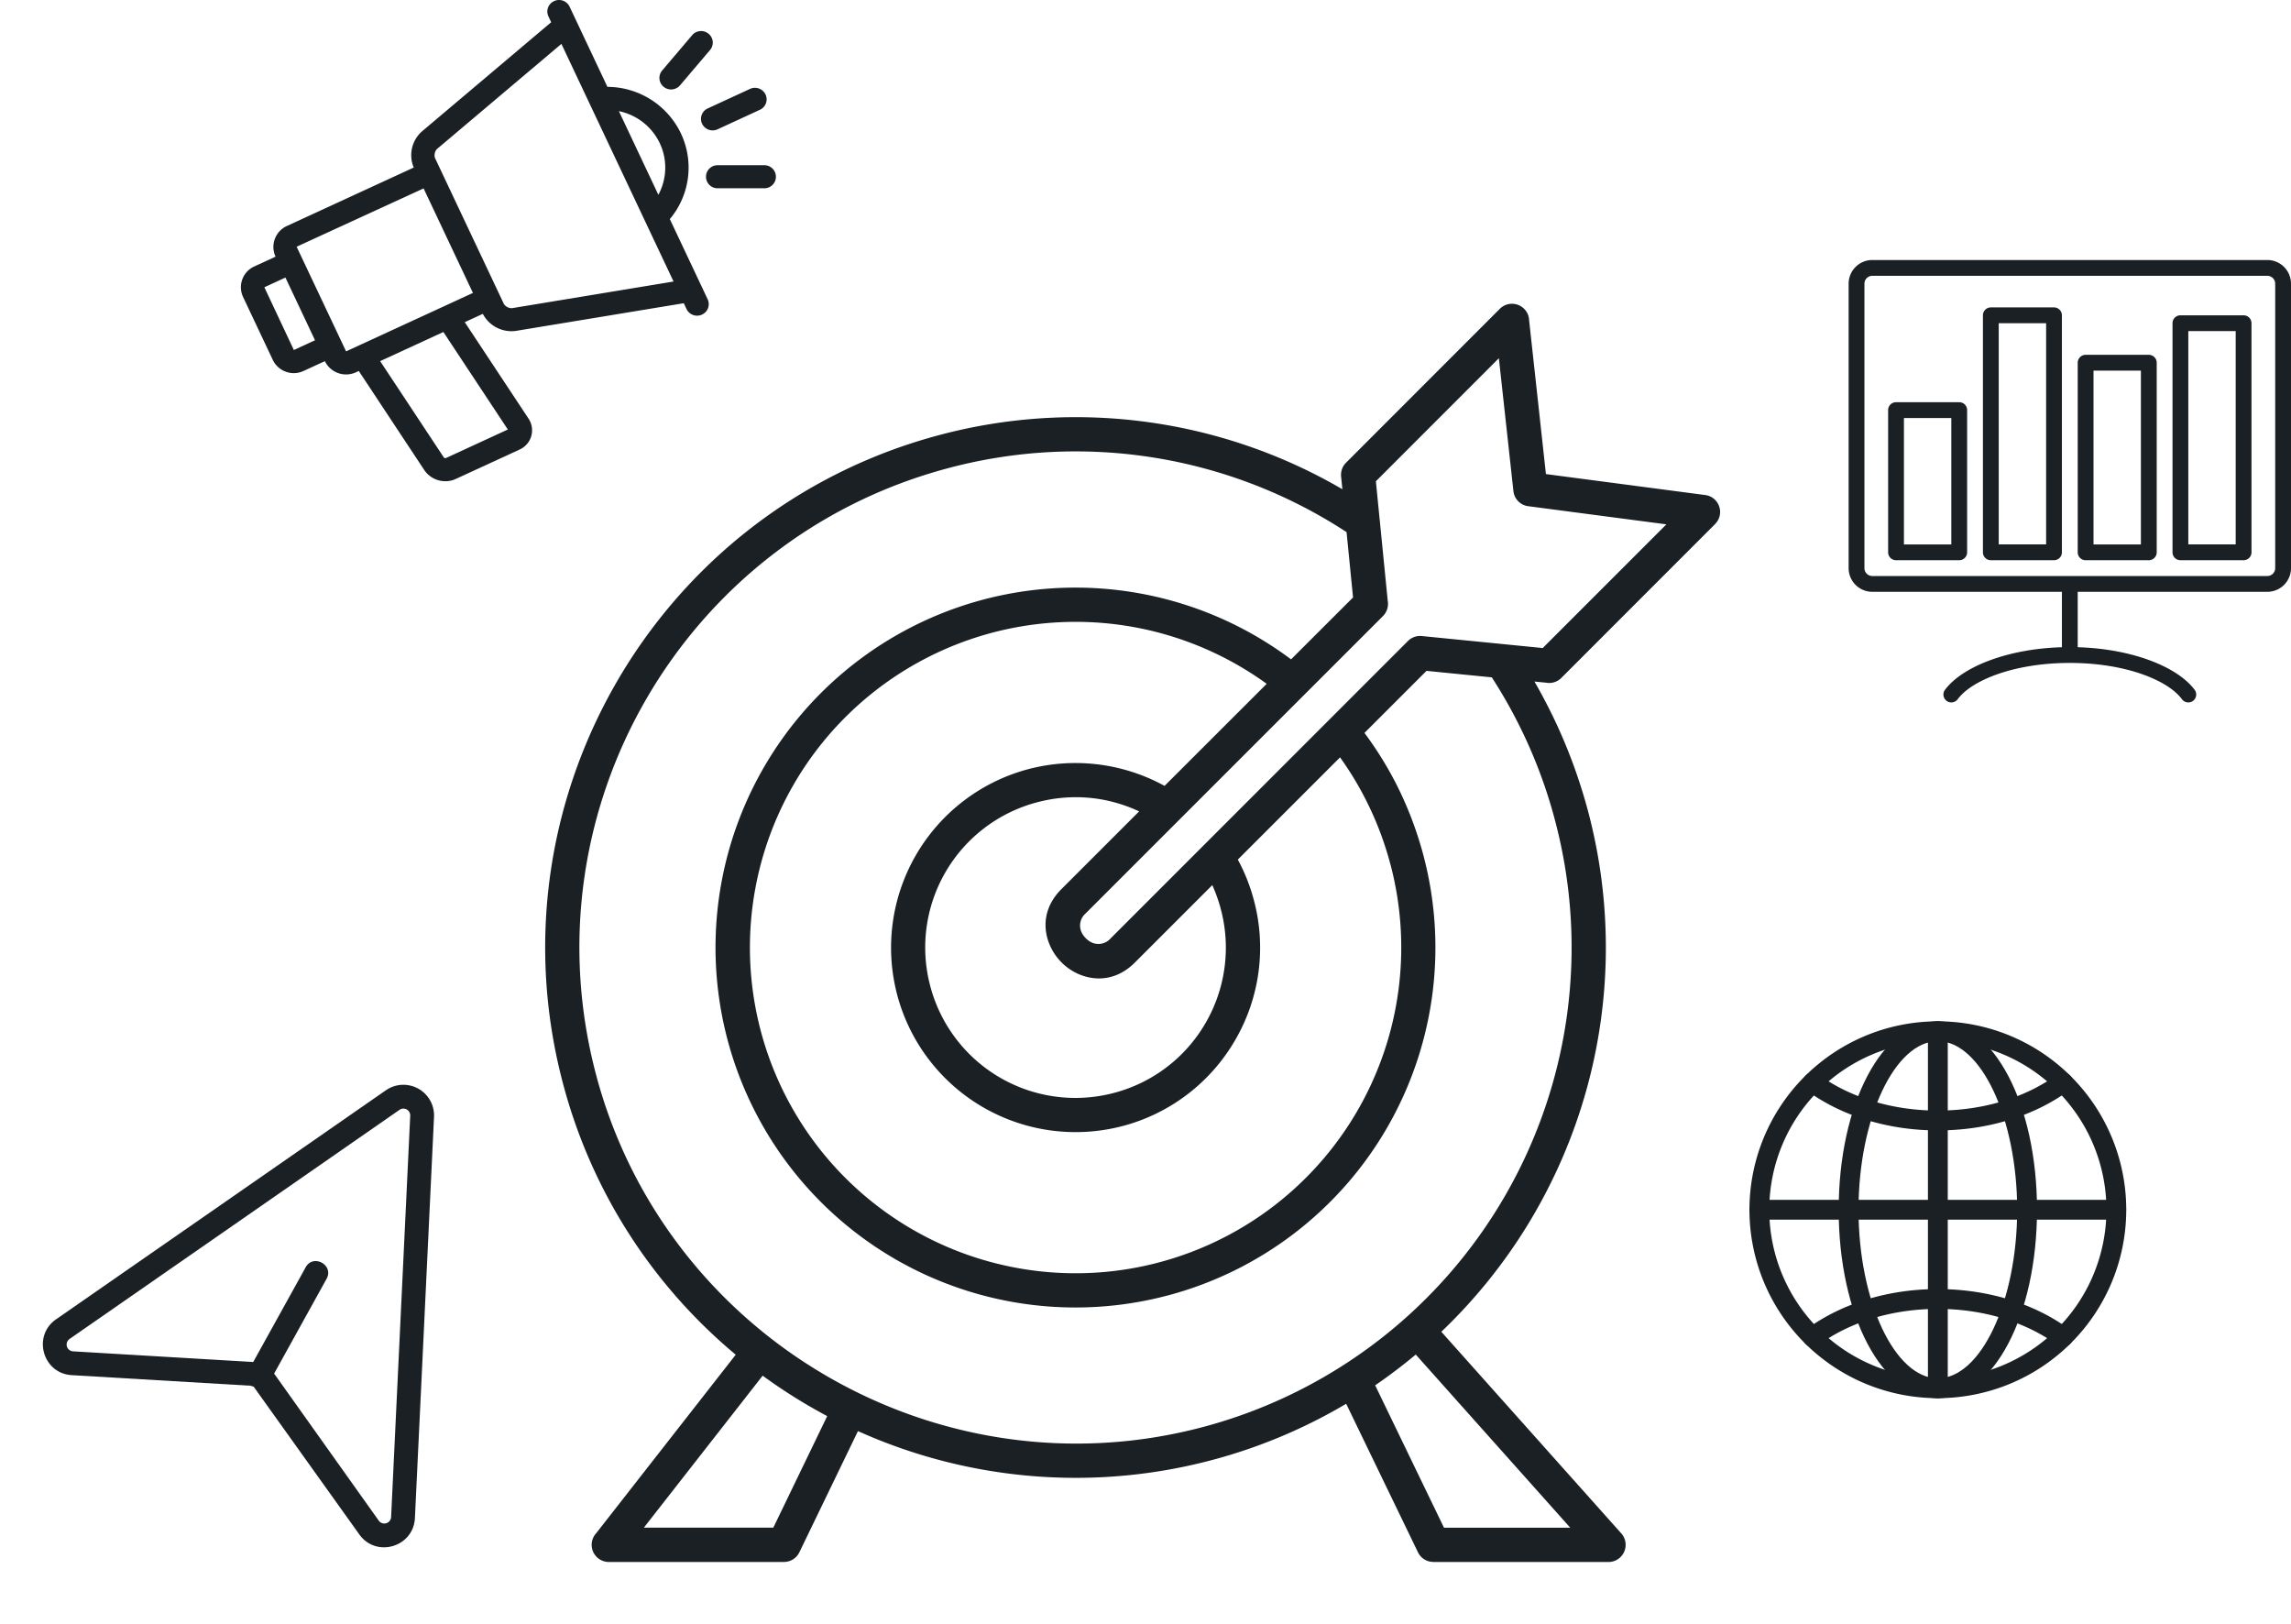 <svg xmlns="http://www.w3.org/2000/svg" width="780.543" height="553.239" viewBox="0 0 780.543 553.239">
  <g id="Group_1045" data-name="Group 1045" transform="translate(-4998.787 -139.064)">
    <path id="Path_706" data-name="Path 706" d="M415.126,75.048l-52.415,52.44a5.79,5.79,0,0,1-5.152,1.6l-3.986-.386q4.411,7.651,8.119,15.774a183.509,183.509,0,0,1,10.065,28.093,180.854,180.854,0,0,1-49.911,177.639l61.142,68.506a5.857,5.857,0,0,1-4.175,9.936H319.127v-.026a5.811,5.811,0,0,1-5.247-3.309l-24.45-50.571a180.846,180.846,0,0,1-166.34,9.31l-19.949,41.261a5.811,5.811,0,0,1-5.247,3.309v.017H38.2a5.848,5.848,0,0,1-4.278-9.816l47.528-60.8A179.923,179.923,0,0,1,22.72,266.1C-3.085,169.778,54.148,70.633,150.473,44.82A180.322,180.322,0,0,1,288.136,63.191l-.437-4.346a5.835,5.835,0,0,1,1.68-4.689h0l52.406-52.44a5.847,5.847,0,0,1,8.264,0,5.7,5.7,0,0,1,1.7,3.866l5.735,52.44,54.284,7.141a5.808,5.808,0,0,1,5.007,6.515,5.73,5.73,0,0,1-1.655,3.352v.017Zm-76.084,52.226L316.8,125.062,295.663,146.2a122.674,122.674,0,0,1,10.793,17.352,123.965,123.965,0,0,1,9.207,24.056h0a122.63,122.63,0,0,1-86.706,150.154h-.026a122.622,122.622,0,1,1,41.724-216.62l21.115-21.089L289.559,77.8A168.5,168.5,0,0,0,153.473,56.1h0C63.449,80.2,9.946,172.719,33.907,262.794a2.33,2.33,0,0,1,.146.557c24.176,89.57,117.08,143.124,206.649,119.292.171-.051.369-.094.557-.146A168.986,168.986,0,0,0,360.474,175.608v-.026a168.649,168.649,0,0,0-21.432-48.308ZM287.33,154.536l-34.823,34.823c.806,1.457,1.535,2.966,2.212,4.492a63.5,63.5,0,0,1,3.232,9.207h0a62.557,62.557,0,0,1-6.292,47.7,2.337,2.337,0,0,1-.2.343A62.808,62.808,0,0,1,213.5,280.068h-.026A62.89,62.89,0,0,1,136.5,235.6v-.026a62.925,62.925,0,0,1,44.468-76.985h0a63.065,63.065,0,0,1,46.585,5.658l34.8-34.772a110.959,110.959,0,1,0-36.666,197.1,2.6,2.6,0,0,1,.532-.146,110.97,110.97,0,0,0,78.27-135.546,4.175,4.175,0,0,1-.171-.583,110.8,110.8,0,0,0-8.264-21.458,108.639,108.639,0,0,0-8.719-14.308ZM243.806,198.06l-26.413,26.413c-5.932,5.932-13.074,6.464-19.023,3.935a18.957,18.957,0,0,1-9.919-9.945c-2.555-5.932-2.015-13.074,3.935-19.023l26.507-26.507a51.75,51.75,0,0,0-13.588-4.2,51.074,51.074,0,0,0-21.046,1.072c-.2.051-.386.094-.557.146A51.15,51.15,0,0,0,147.687,232.3c.051.2.094.369.146.557a51.15,51.15,0,0,0,62.351,36.015c.2-.051.369-.094.557-.146a50.956,50.956,0,0,0,30.665-23.5,1.724,1.724,0,0,1,.171-.291,51.1,51.1,0,0,0,5.178-38.561,2.419,2.419,0,0,1-.146-.583,54.469,54.469,0,0,0-2.572-7.244,1.966,1.966,0,0,0-.231-.489Zm112.588-80.774L398.53,75.15,351.73,69a5.819,5.819,0,0,1-5.324-5.2l-4.955-45.248-41.9,41.921,1.286,13.048a3.456,3.456,0,0,1,.077.7l2.675,27a5.886,5.886,0,0,1-1.6,5.152L200.658,207.7a5.455,5.455,0,0,0-1.483,6.2,7.2,7.2,0,0,0,1.535,2.238,7.023,7.023,0,0,0,2.238,1.552,5.515,5.515,0,0,0,6.224-1.483l101.314-101.33h0a5.863,5.863,0,0,1,4.689-1.68ZM313.135,357.979q-6.635,5.542-13.828,10.476l23.447,48.505h43.01Zm-200.52,20.969c-1.92-1.02-3.815-2.092-5.684-3.155a183.148,183.148,0,0,1-16.306-10.622l-40.481,51.78H94.252Z" transform="translate(5168 242.545)" fill="#1a2024"/>
    <path id="Union_1" data-name="Union 1" d="M62.813,160.291,40.5,126.541l-.957.441a8.011,8.011,0,0,1-10.562-3.726l-.029-.06-7.179,3.3a7.913,7.913,0,0,1-10.562-3.719L1.063,101.288A7.772,7.772,0,0,1,4.978,90.9l7.173-3.3-.031-.067a7.829,7.829,0,0,1,3.9-10.386l43.208-19.91-.007-.015a10.83,10.83,0,0,1,2.691-12.2l44.14-37.287-.932-1.974A3.9,3.9,0,0,1,107.045.535a3.988,3.988,0,0,1,5.281,1.9l2.146,4.546q.07.134.128.272l10.617,22.5A27.877,27.877,0,0,1,150.26,45.63a27.244,27.244,0,0,1-3.784,29.17L157.1,97.312q.061.118.114.242l2.153,4.562a3.906,3.906,0,0,1-1.925,5.218,3.994,3.994,0,0,1-5.281-1.9l-.933-1.976L93.949,112.9a11.048,11.048,0,0,1-11.185-5.8l-.008-.017-6.147,2.832,21.691,32.8a7.178,7.178,0,0,1-3.027,10.6L73.519,163.338a8.356,8.356,0,0,1-3.5.76,8.665,8.665,0,0,1-7.206-3.807ZM69.475,156a.692.692,0,0,0,.68.219l21.132-9.736L69.323,113.264,47.78,123.187ZM19.326,84.213l16.853,35.649,32.8-15.108c.073-.037.147-.07.221-.1l10.2-4.7L62.586,64.347ZM8.334,98.022,18.381,119.4l7.211-3.324L15.511,94.716ZM89.97,103.77a3.273,3.273,0,0,0,2.676,1.386l55.1-9.09-9.6-20.333-.016-.034L119.2,35.587q-.069-.133-.129-.273l-9.531-20.2L67.078,50.982a3.242,3.242,0,0,0-.651,2.913l1.689,3.577h0Zm52.6-37.251a19.447,19.447,0,0,0,.484-17.566,19.841,19.841,0,0,0-13.93-10.924ZM162.791,64.3a3.928,3.928,0,1,1,0-7.855h15.9a3.928,3.928,0,1,1,0,7.856Zm-5.324-21.982a3.9,3.9,0,0,1,1.925-5.218L173.8,30.45a4,4,0,0,1,5.281,1.9,3.9,3.9,0,0,1-1.925,5.218l-14.412,6.646a4,4,0,0,1-5.281-1.9Zm-13.117-12.6a3.892,3.892,0,0,1-.494-5.529l10.226-12.041a4,4,0,0,1,5.6-.481,3.9,3.9,0,0,1,.494,5.536l-10.23,12.031a4,4,0,0,1-5.6.481Z" transform="translate(5080.521 138.902)" fill="#1a2024"/>
    <g id="Group_1037" data-name="Group 1037" transform="translate(5628.616 227.642)">
      <path id="Path_716" data-name="Path 716" d="M74.666,163.036v18.877c-18.484.538-33.9,6.6-39.832,14.5a2.691,2.691,0,0,0,4.306,3.23c2.121-2.826,5.722-5.28,10.308-7.267,7.342-3.192,17.149-5.114,27.909-5.114s20.567,1.922,27.909,5.114c4.586,1.986,8.187,4.441,10.308,7.267a2.691,2.691,0,0,0,4.306-3.23c-5.926-7.9-21.348-13.957-39.832-14.5V163.036H144.64a8.068,8.068,0,0,0,8.074-8.074V58.074A8.068,8.068,0,0,0,144.64,50H10.074A8.068,8.068,0,0,0,2,58.074v96.888a8.068,8.068,0,0,0,8.074,8.074ZM147.331,58.074v96.888a2.683,2.683,0,0,1-2.691,2.691H10.074a2.683,2.683,0,0,1-2.691-2.691V58.074a2.683,2.683,0,0,1,2.691-2.691H144.64a2.683,2.683,0,0,1,2.691,2.691ZM42.37,101.135a2.692,2.692,0,0,0-2.691-2.691H18.148a2.692,2.692,0,0,0-2.691,2.691v48.444a2.692,2.692,0,0,0,2.691,2.691H39.679a2.692,2.692,0,0,0,2.691-2.691Zm64.592-16.148A2.692,2.692,0,0,0,104.27,82.3H82.74a2.692,2.692,0,0,0-2.691,2.691v64.592a2.692,2.692,0,0,0,2.691,2.691h21.53a2.692,2.692,0,0,0,2.691-2.691Zm-32.3-16.148a2.692,2.692,0,0,0-2.691-2.691H50.444a2.692,2.692,0,0,0-2.691,2.691v80.74a2.692,2.692,0,0,0,2.691,2.691h21.53a2.692,2.692,0,0,0,2.691-2.691Zm64.592,2.691a2.692,2.692,0,0,0-2.691-2.691H115.036a2.692,2.692,0,0,0-2.691,2.691v78.048a2.692,2.692,0,0,0,2.691,2.691h21.531a2.692,2.692,0,0,0,2.691-2.691Zm-5.383,2.691v72.666H117.727V74.222Zm-64.588-2.69v75.357H53.135V71.531Zm-32.3,32.3v43.061H20.839V103.826Zm64.592-16.148v59.209H85.431V87.678Z" transform="translate(-2 -50)" fill="#1a2024" fill-rule="evenodd"/>
    </g>
    <g id="Group_1044" data-name="Group 1044" transform="translate(5592.323 484.5)">
      <g id="Group_1038" data-name="Group 1038" transform="translate(2.5 2.5)">
        <path id="Path_717" data-name="Path 717" d="M66.688,130.876a64.188,64.188,0,1,1,64.188-64.188A64.188,64.188,0,0,1,66.688,130.876Zm0-121.619a57.431,57.431,0,1,0,57.431,57.431A57.431,57.431,0,0,0,66.688,9.257Z" transform="translate(-2.5 -2.5)" fill="#1a2024"/>
      </g>
      <g id="Group_1039" data-name="Group 1039" transform="translate(32.905 2.5)">
        <path id="Path_718" data-name="Path 718" d="M58.783,130.876C39.838,130.876,25,102.687,25,66.688S39.838,2.5,58.783,2.5,92.566,30.689,92.566,66.688,77.729,130.876,58.783,130.876Zm0-121.619c-14.648,0-27.026,26.3-27.026,57.431s12.378,57.431,27.026,57.431,27.026-26.3,27.026-57.431S73.431,9.257,58.783,9.257Z" transform="translate(-25 -2.5)" fill="#1a2024"/>
      </g>
      <g id="Group_1040" data-name="Group 1040" transform="translate(20.653 19.967)">
        <path id="Path_719" data-name="Path 719" d="M61.968,35.12c-16.81,0-32.661-4.824-44.648-13.581a3.374,3.374,0,0,1,3.986-5.446C32.145,24,46.59,28.363,61.968,28.363S91.792,24,102.643,16.08a3.374,3.374,0,0,1,3.986,5.446C94.63,30.3,78.779,35.12,61.968,35.12Z" transform="translate(-15.933 -15.426)" fill="#1a2024"/>
      </g>
      <g id="Group_1041" data-name="Group 1041" transform="translate(20.649 93.714)">
        <path id="Path_720" data-name="Path 720" d="M104.631,89.689a3.387,3.387,0,0,1-1.986-.649c-10.851-7.919-25.3-12.284-40.675-12.284S32.146,81.121,21.3,89.04a3.374,3.374,0,1,1-3.986-5.446C29.308,74.824,45.159,70,61.969,70s32.661,4.824,44.648,13.581a3.383,3.383,0,0,1-1.986,6.108Z" transform="translate(-15.93 -70)" fill="#1a2024"/>
      </g>
      <g id="Group_1042" data-name="Group 1042" transform="translate(2.5 63.309)">
        <path id="Path_721" data-name="Path 721" d="M127.457,54.257H5.878a3.378,3.378,0,0,1,0-6.757H127.457a3.378,3.378,0,0,1,0,6.757Z" transform="translate(-2.5 -47.5)" fill="#1a2024"/>
      </g>
      <g id="Group_1043" data-name="Group 1043" transform="translate(63.309 2.5)">
        <path id="Path_722" data-name="Path 722" d="M50.878,130.876A3.38,3.38,0,0,1,47.5,127.5V5.878a3.378,3.378,0,1,1,6.757,0V127.5a3.38,3.38,0,0,1-3.379,3.376Z" transform="translate(-47.5 -2.5)" fill="#1a2024"/>
      </g>
    </g>
    <path id="Path_723" data-name="Path 723" d="M155.519,19.437,111.528,149.02c-3.173,9.347-16.451,9.474-19.748.117L71.087,90.843l-1-.651L12.568,69.924c-9.353-3.294-9.233-16.574.117-19.748L142.268,6.186a10.447,10.447,0,0,1,13.25,13.25ZM73.247,82.705l26.1-26.1c3.787-3.787,9.54,1.966,5.753,5.753L79,88.458c.061.149.117.3.171.456l20.268,57.521a2.32,2.32,0,0,0,4.4-.022L147.828,16.83a2.322,2.322,0,0,0-2.953-2.953L15.292,57.867a2.319,2.319,0,0,0-.022,4.4L72.791,82.534C72.945,82.588,73.1,82.644,73.247,82.705Z" transform="matrix(0.961, -0.276, 0.276, 0.961, 4991.84, 543.805)" fill="#1a2024" fill-rule="evenodd"/>
  </g>
</svg>
